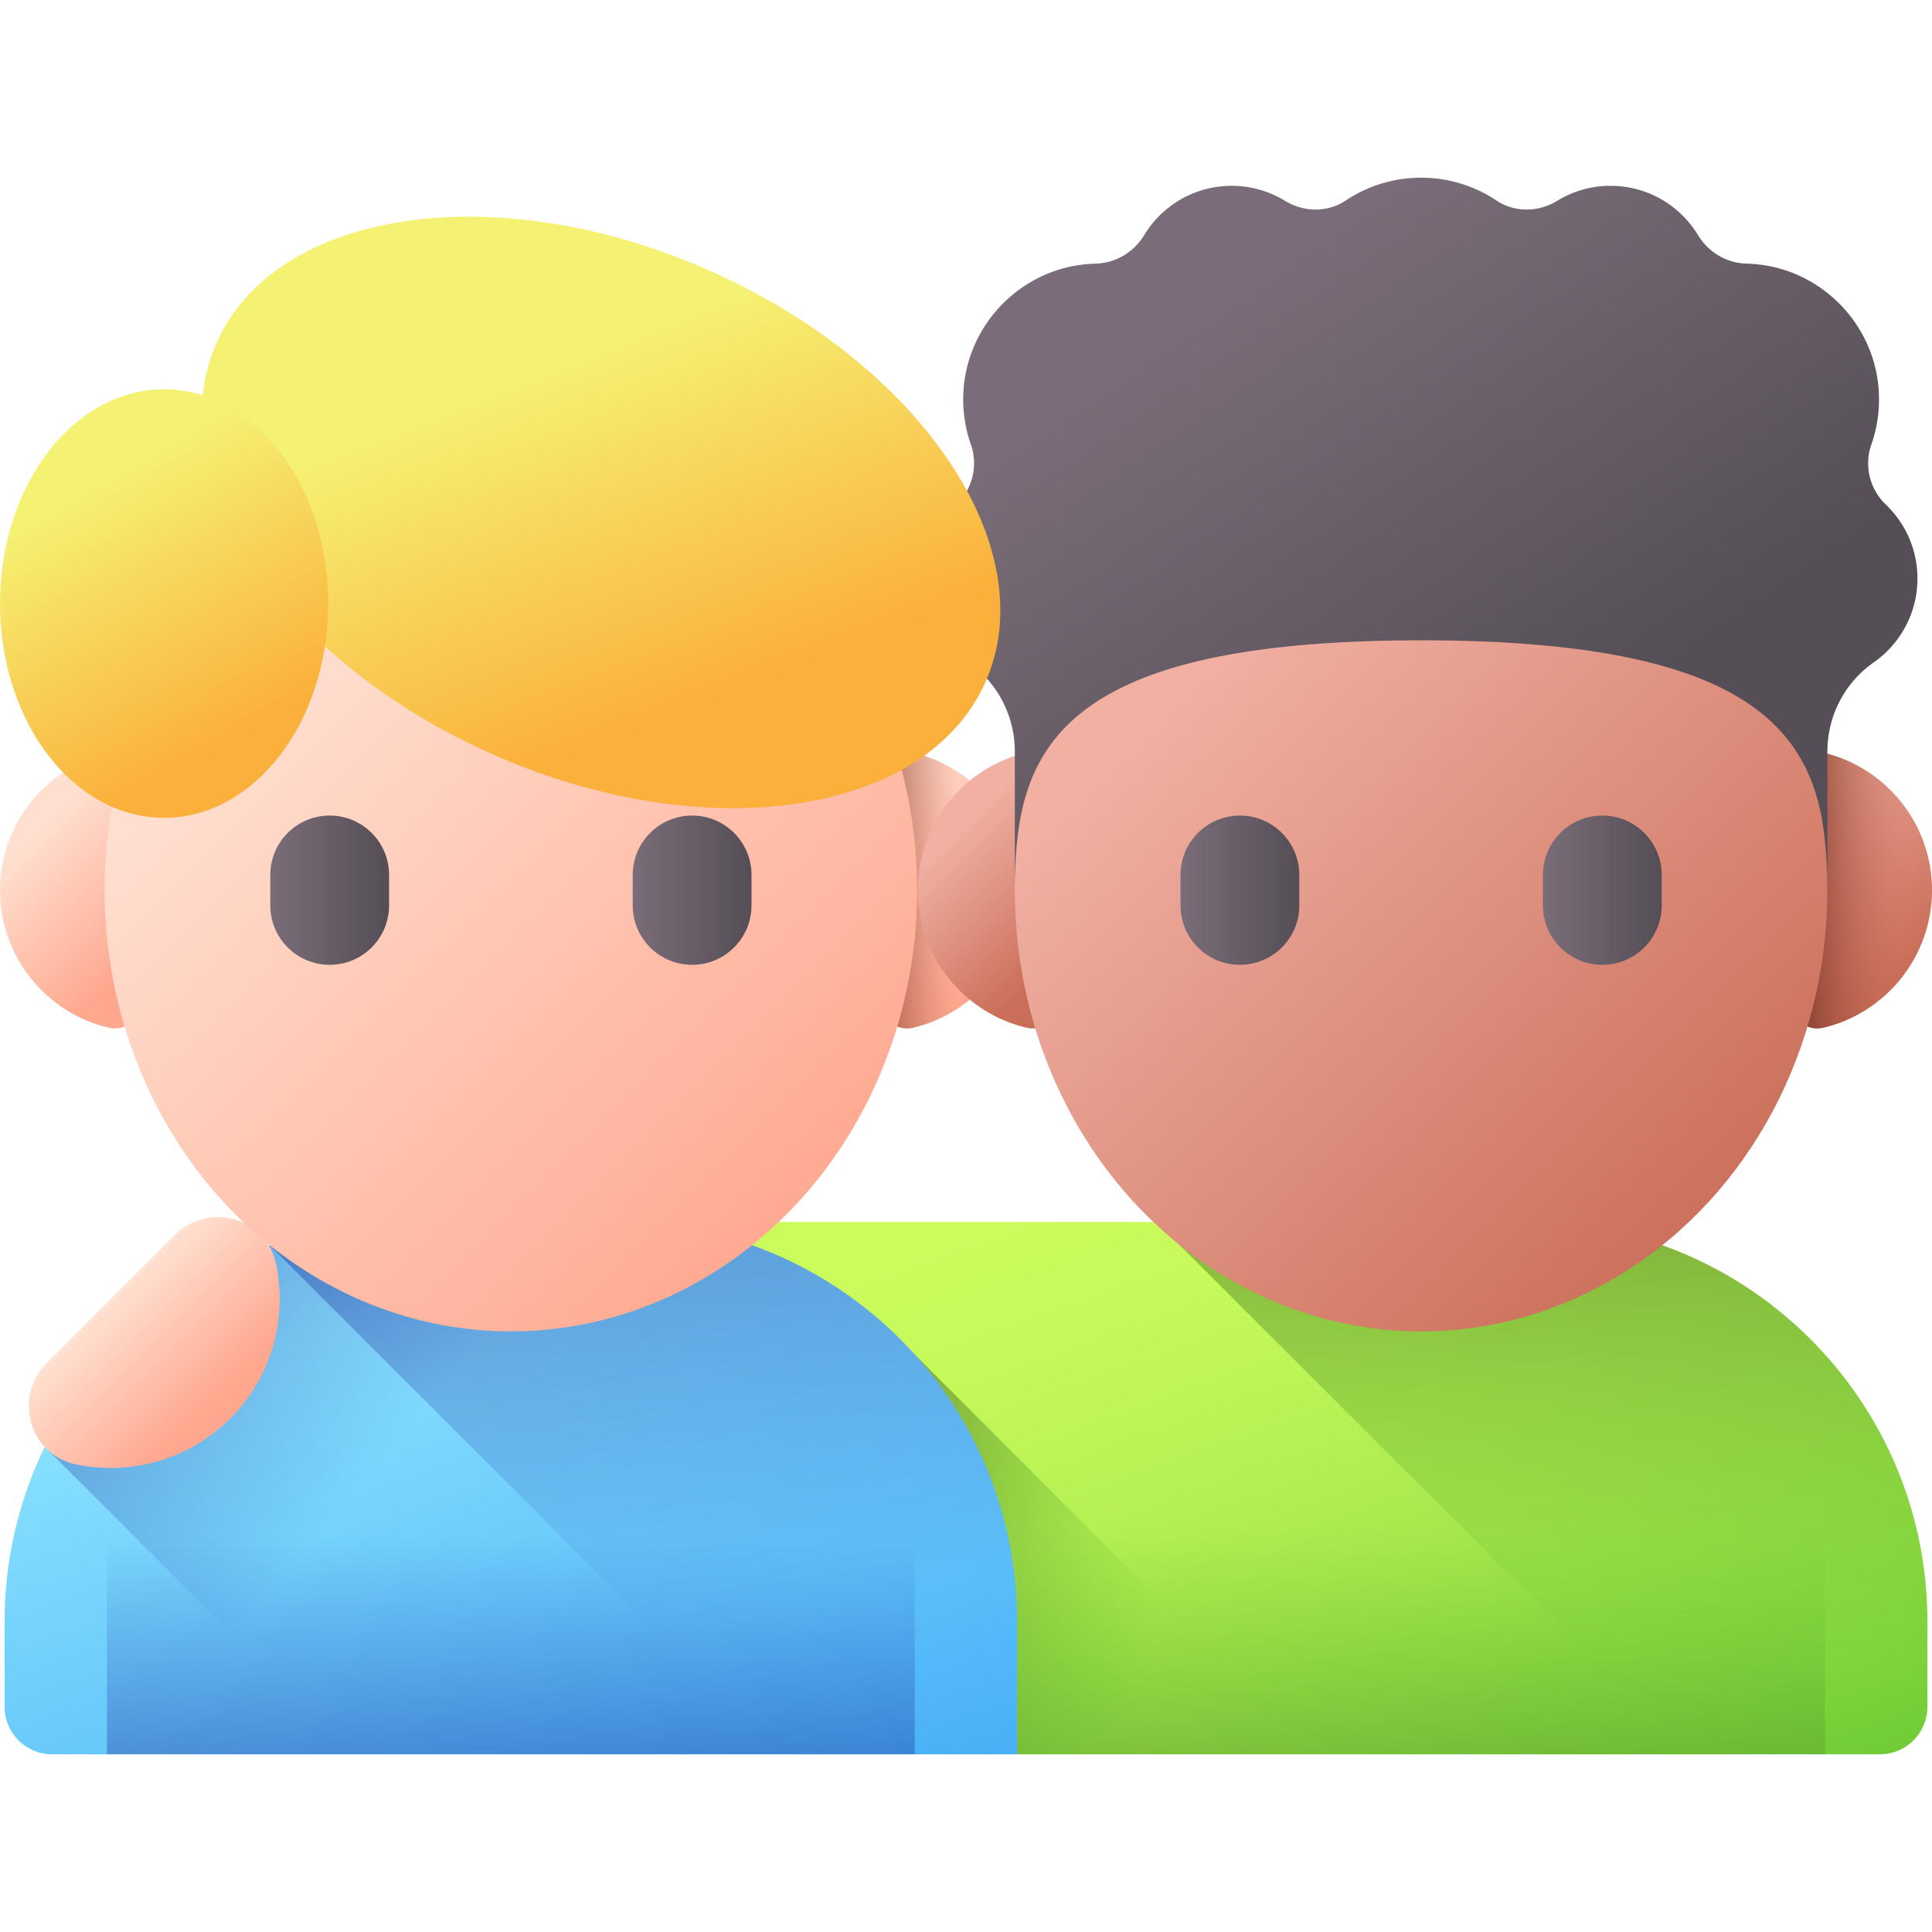 <svg xmlns="http://www.w3.org/2000/svg" version="1.1" xmlns:xlink="http://www.w3.org/1999/xlink" width="512" height="512" x="0" y="0" viewBox="0 0 510 510" style="enable-background:new 0 0 512 512" xml:space="preserve" class=""><g><linearGradient id="a"><stop offset="0" stop-color="#ffdfcf"></stop><stop offset="1" stop-color="#ffa78f"></stop></linearGradient><linearGradient xlink:href="#a" id="h" x1="10.977" x2="40.983" y1="218.858" y2="248.864" gradientUnits="userSpaceOnUse"></linearGradient><linearGradient xlink:href="#a" id="i" x1="220.792" x2="262.779" y1="213.159" y2="255.146" gradientUnits="userSpaceOnUse"></linearGradient><linearGradient id="b"><stop offset="0" stop-color="#ca6e59" stop-opacity="0"></stop><stop offset="1" stop-color="#883f2e"></stop></linearGradient><linearGradient xlink:href="#b" id="j" x1="252.75" x2="227.73" y1="234.987" y2="234.987" gradientUnits="userSpaceOnUse"></linearGradient><linearGradient id="k" x1="300.16" x2="381.743" y1="304.555" y2="534.468" gradientUnits="userSpaceOnUse"><stop offset="0" stop-color="#ccfc5c"></stop><stop offset=".159" stop-color="#c6f95a"></stop><stop offset=".365" stop-color="#b6f053"></stop><stop offset=".598" stop-color="#9be248"></stop><stop offset=".847" stop-color="#76cf38"></stop><stop offset="1" stop-color="#5cc12d"></stop></linearGradient><linearGradient id="c"><stop offset="0" stop-color="#5cc12d" stop-opacity="0"></stop><stop offset=".607" stop-color="#61942d" stop-opacity=".607"></stop><stop offset="1" stop-color="#647c2d"></stop></linearGradient><linearGradient xlink:href="#c" id="l" x1="375.137" x2="375.137" y1="404.562" y2="535.271" gradientUnits="userSpaceOnUse"></linearGradient><linearGradient xlink:href="#c" id="m" x1="306.341" x2="204.008" y1="422.375" y2="403.375" gradientUnits="userSpaceOnUse"></linearGradient><linearGradient xlink:href="#c" id="n" x1="410.128" x2="410.128" y1="439.735" y2="259.486" gradientUnits="userSpaceOnUse"></linearGradient><linearGradient id="d"><stop offset="0" stop-color="#f1b0a2"></stop><stop offset="1" stop-color="#ca6e59"></stop></linearGradient><linearGradient xlink:href="#d" id="o" x1="253.256" x2="283.261" y1="218.858" y2="248.864" gradientUnits="userSpaceOnUse"></linearGradient><linearGradient xlink:href="#d" id="p" x1="461.066" x2="503.053" y1="213.159" y2="255.146" gradientUnits="userSpaceOnUse"></linearGradient><linearGradient xlink:href="#b" id="q" x1="503.845" x2="475.298" y1="234.987" y2="234.987" gradientUnits="userSpaceOnUse"></linearGradient><linearGradient xlink:href="#d" id="r" x1="316.588" x2="461.205" y1="176.438" y2="321.056" gradientUnits="userSpaceOnUse"></linearGradient><linearGradient id="e"><stop offset="0" stop-color="#7a6d79"></stop><stop offset="1" stop-color="#554e56"></stop></linearGradient><linearGradient xlink:href="#e" id="s" x1="323.282" x2="405.63" y1="78.628" y2="199.445" gradientUnits="userSpaceOnUse"></linearGradient><linearGradient xlink:href="#e" id="t" x1="311.62" x2="342.984" y1="234.987" y2="234.987" gradientUnits="userSpaceOnUse"></linearGradient><linearGradient xlink:href="#e" id="u" x1="407.29" x2="438.654" y1="234.987" y2="234.987" gradientUnits="userSpaceOnUse"></linearGradient><linearGradient id="v" x1="103.265" x2="167.245" y1="342.228" y2="522.535" gradientUnits="userSpaceOnUse"><stop offset="0" stop-color="#89e2ff"></stop><stop offset="1" stop-color="#3fa9f5"></stop></linearGradient><linearGradient id="f"><stop offset="0" stop-color="#2740b0" stop-opacity="0"></stop><stop offset=".288" stop-color="#243ca6" stop-opacity=".288"></stop><stop offset=".774" stop-color="#1d308c" stop-opacity=".774"></stop><stop offset="1" stop-color="#192a7d"></stop></linearGradient><linearGradient xlink:href="#f" id="w" x1="115.764" x2="-37.569" y1="367.157" y2="240.824" gradientUnits="userSpaceOnUse"></linearGradient><linearGradient xlink:href="#f" id="x" x1="134.863" x2="134.863" y1="406.062" y2="554.677" gradientUnits="userSpaceOnUse"></linearGradient><linearGradient xlink:href="#a" id="y" x1="29.874" x2="56.6" y1="343.55" y2="370.276" gradientUnits="userSpaceOnUse"></linearGradient><linearGradient xlink:href="#f" id="z" x1="177.658" x2="140.158" y1="427.452" y2="172.953" gradientUnits="userSpaceOnUse"></linearGradient><linearGradient xlink:href="#a" id="A" x1="76.314" x2="220.931" y1="176.438" y2="321.056" gradientUnits="userSpaceOnUse"></linearGradient><linearGradient xlink:href="#e" id="B" x1="71.346" x2="102.71" y1="234.987" y2="234.987" gradientUnits="userSpaceOnUse"></linearGradient><linearGradient xlink:href="#e" id="C" x1="167.016" x2="198.38" y1="234.987" y2="234.987" gradientUnits="userSpaceOnUse"></linearGradient><linearGradient id="g"><stop offset="0" stop-color="#f5f173"></stop><stop offset="1" stop-color="#fbb03b"></stop></linearGradient><linearGradient xlink:href="#g" id="D" x1="143.942" x2="179.275" y1="97.795" y2="187.795" gradientUnits="userSpaceOnUse"></linearGradient><linearGradient xlink:href="#g" id="E" x1="25.261" x2="63.261" y1="127.968" y2="193.968" gradientUnits="userSpaceOnUse"></linearGradient><path fill="url(#h)" d="M0 234.987c0-17.642 12.246-32.424 28.702-36.309 4.399-1.038 8.603 2.363 8.603 6.883v58.852c0 4.52-4.205 7.921-8.603 6.883C12.246 267.411 0 252.629 0 234.987z" opacity="1" data-original="url(#h)"></path><path fill="url(#i)" d="M269.726 234.987c0-17.642-12.246-32.424-28.702-36.309-4.399-1.038-8.603 2.363-8.603 6.883v58.852c0 4.52 4.205 7.921 8.603 6.883 16.456-3.885 28.702-18.667 28.702-36.309z" opacity="1" data-original="url(#i)"></path><path fill="url(#j)" d="M269.726 234.987c0-17.642-12.246-32.424-28.702-36.309-4.399-1.038-8.603 2.363-8.603 6.883v58.852c0 4.52 4.205 7.921 8.603 6.883 16.456-3.885 28.702-18.667 28.702-36.309z" opacity="1" data-original="url(#j)"></path><path fill="url(#k)" d="M403.286 322.584H159.891v69.333h87.959c-4.117 11.282-6.365 23.463-6.365 36.17v35.003h254.76c6.928 0 12.544-5.616 12.544-12.544v-22.459c0-58.267-47.236-105.503-105.503-105.503z" opacity="1" data-original="url(#k)" class=""></path><path fill="url(#l)" d="M268.515 463.09h213.244V357.576c-19.313-21.48-47.314-34.991-78.473-34.991h-56.298c-31.16 0-59.16 13.512-78.473 34.991z" opacity="1" data-original="url(#l)"></path><path fill="url(#m)" d="M241.485 357.576V463.09H347z" opacity="1" data-original="url(#m)" class=""></path><path fill="url(#n)" d="M445.838 463.09h50.407c6.928 0 12.544-5.616 12.544-12.544v-22.459c0-58.268-47.235-105.503-105.503-105.503h-56.298c-12.464 0-24.42 2.168-35.52 6.136z" opacity="1" data-original="url(#n)"></path><path fill="url(#o)" d="M242.279 234.987c0-17.642 12.247-32.424 28.702-36.309 4.398-1.038 8.603 2.363 8.603 6.883v58.852c0 4.52-4.205 7.921-8.603 6.883-16.456-3.885-28.702-18.667-28.702-36.309z" opacity="1" data-original="url(#o)"></path><path fill="url(#p)" d="M510 234.987c0-17.642-12.246-32.424-28.702-36.309-4.399-1.038-8.603 2.363-8.603 6.883v58.852c0 4.52 4.205 7.921 8.603 6.883C497.754 267.411 510 252.629 510 234.987z" opacity="1" data-original="url(#p)"></path><path fill="url(#q)" d="M510 234.987c0-17.642-12.246-32.424-28.702-36.309-4.399-1.038-8.603 2.363-8.603 6.883v58.852c0 4.52 4.205 7.921 8.603 6.883C497.754 267.411 510 252.629 510 234.987z" opacity="1" data-original="url(#q)"></path><ellipse cx="375.137" cy="234.987" fill="url(#r)" rx="107.248" ry="116.465" opacity="1" data-original="url(#r)"></ellipse><path fill="url(#s)" d="M506.159 152.72c0-7.683-3.21-14.616-8.361-19.533-4.245-4.052-5.763-10.297-3.813-15.832 1.61-4.568 2.32-9.56 1.915-14.766-1.276-16.419-13.879-30.032-30.15-32.575a36.585 36.585 0 0 0-4.693-.427c-5.307-.136-10.073-3-12.83-7.537-4.736-7.793-13.305-12.998-23.09-12.998a26.842 26.842 0 0 0-14.092 3.97c-4.931 3.027-11.208 3.122-16.019-.092-5.691-3.803-12.53-6.021-19.889-6.021s-14.198 2.218-19.889 6.021c-4.811 3.214-11.088 3.119-16.019.092a26.842 26.842 0 0 0-14.092-3.97c-9.785 0-18.355 5.205-23.09 12.998-2.757 4.537-7.524 7.401-12.832 7.537-1.541.04-3.105.179-4.686.426-16.271 2.54-28.876 16.15-30.155 32.568-.406 5.207.304 10.201 1.914 14.77 1.951 5.537.431 11.784-3.815 15.838-5.15 4.916-8.358 11.848-8.358 19.53 0 9.169 4.572 17.267 11.559 22.145 7.676 5.359 12.215 14.159 12.215 23.521v36.602c0-35.856 9.718-65.956 107.248-65.956s107.248 30.099 107.248 65.956v-36.602c0-9.362 4.539-18.162 12.215-23.521 6.988-4.877 11.559-12.975 11.559-22.144z" opacity="1" data-original="url(#s)"></path><path fill="url(#t)" d="M327.302 254.69c-8.661 0-15.682-7.021-15.682-15.682v-8.042c0-8.661 7.021-15.682 15.682-15.682 8.661 0 15.682 7.021 15.682 15.682v8.042c0 8.661-7.021 15.682-15.682 15.682z" opacity="1" data-original="url(#t)"></path><path fill="url(#u)" d="M422.972 254.69c-8.661 0-15.682-7.021-15.682-15.682v-8.042c0-8.661 7.021-15.682 15.682-15.682 8.661 0 15.682 7.021 15.682 15.682v8.042c0 8.661-7.021 15.682-15.682 15.682z" opacity="1" data-original="url(#u)"></path><path fill="url(#v)" d="M268.515 463.09H13.755c-6.928 0-12.544-5.616-12.544-12.544v-22.459c0-58.268 47.235-105.503 105.503-105.503h56.298c58.268 0 105.503 47.235 105.503 105.503z" opacity="1" data-original="url(#v)"></path><path fill="url(#w)" d="M268.51 428.086v35H92.98l-80.17-80.16v-2.98c3.75-7.3 8.33-14.11 13.62-20.3 19.34-22.68 48.13-37.06 80.28-37.06h56.3c58.27 0 105.5 47.229 105.5 105.5z" opacity="1" data-original="url(#w)"></path><path fill="url(#x)" d="M28.241 463.09h213.244V357.576c-19.313-21.48-47.314-34.991-78.473-34.991h-56.298c-31.16 0-59.16 13.512-78.473 34.991z" opacity="1" data-original="url(#x)" class=""></path><path fill="url(#y)" d="M60.772 374.447c-11.124 11.124-26.663 15.141-40.976 12.051-12.107-2.614-16.283-17.842-7.525-26.601l33.95-33.95c8.758-8.758 23.987-4.582 26.601 7.525 3.09 14.312-.927 29.852-12.05 40.975z" opacity="1" data-original="url(#y)"></path><path fill="url(#z)" d="M205.564 463.09h62.951v-35.003c0-58.268-47.235-105.503-105.503-105.503h-56.298c-12.464 0-24.42 2.168-35.52 6.136z" opacity="1" data-original="url(#z)" class=""></path><ellipse cx="134.863" cy="234.987" fill="url(#A)" rx="107.248" ry="116.465" opacity="1" data-original="url(#A)"></ellipse><path fill="url(#B)" d="M87.028 254.69c-8.661 0-15.682-7.021-15.682-15.682v-8.042c0-8.661 7.021-15.682 15.682-15.682 8.661 0 15.682 7.021 15.682 15.682v8.042c0 8.661-7.021 15.682-15.682 15.682z" opacity="1" data-original="url(#B)"></path><path fill="url(#C)" d="M182.698 254.69c-8.661 0-15.682-7.021-15.682-15.682v-8.042c0-8.661 7.021-15.682 15.682-15.682 8.661 0 15.682 7.021 15.682 15.682v8.042c0 8.661-7.021 15.682-15.682 15.682z" opacity="1" data-original="url(#C)"></path><path fill="url(#D)" d="M260.213 179.869c-15.537 35.38-73.603 44.093-129.693 19.461S41.555 126.048 57.093 90.667s73.603-44.093 129.693-19.461 88.965 73.282 73.427 108.663z" opacity="1" data-original="url(#D)"></path><ellipse cx="43.316" cy="159.327" fill="url(#E)" rx="43.316" ry="56.558" opacity="1" data-original="url(#E)"></ellipse></g></svg>